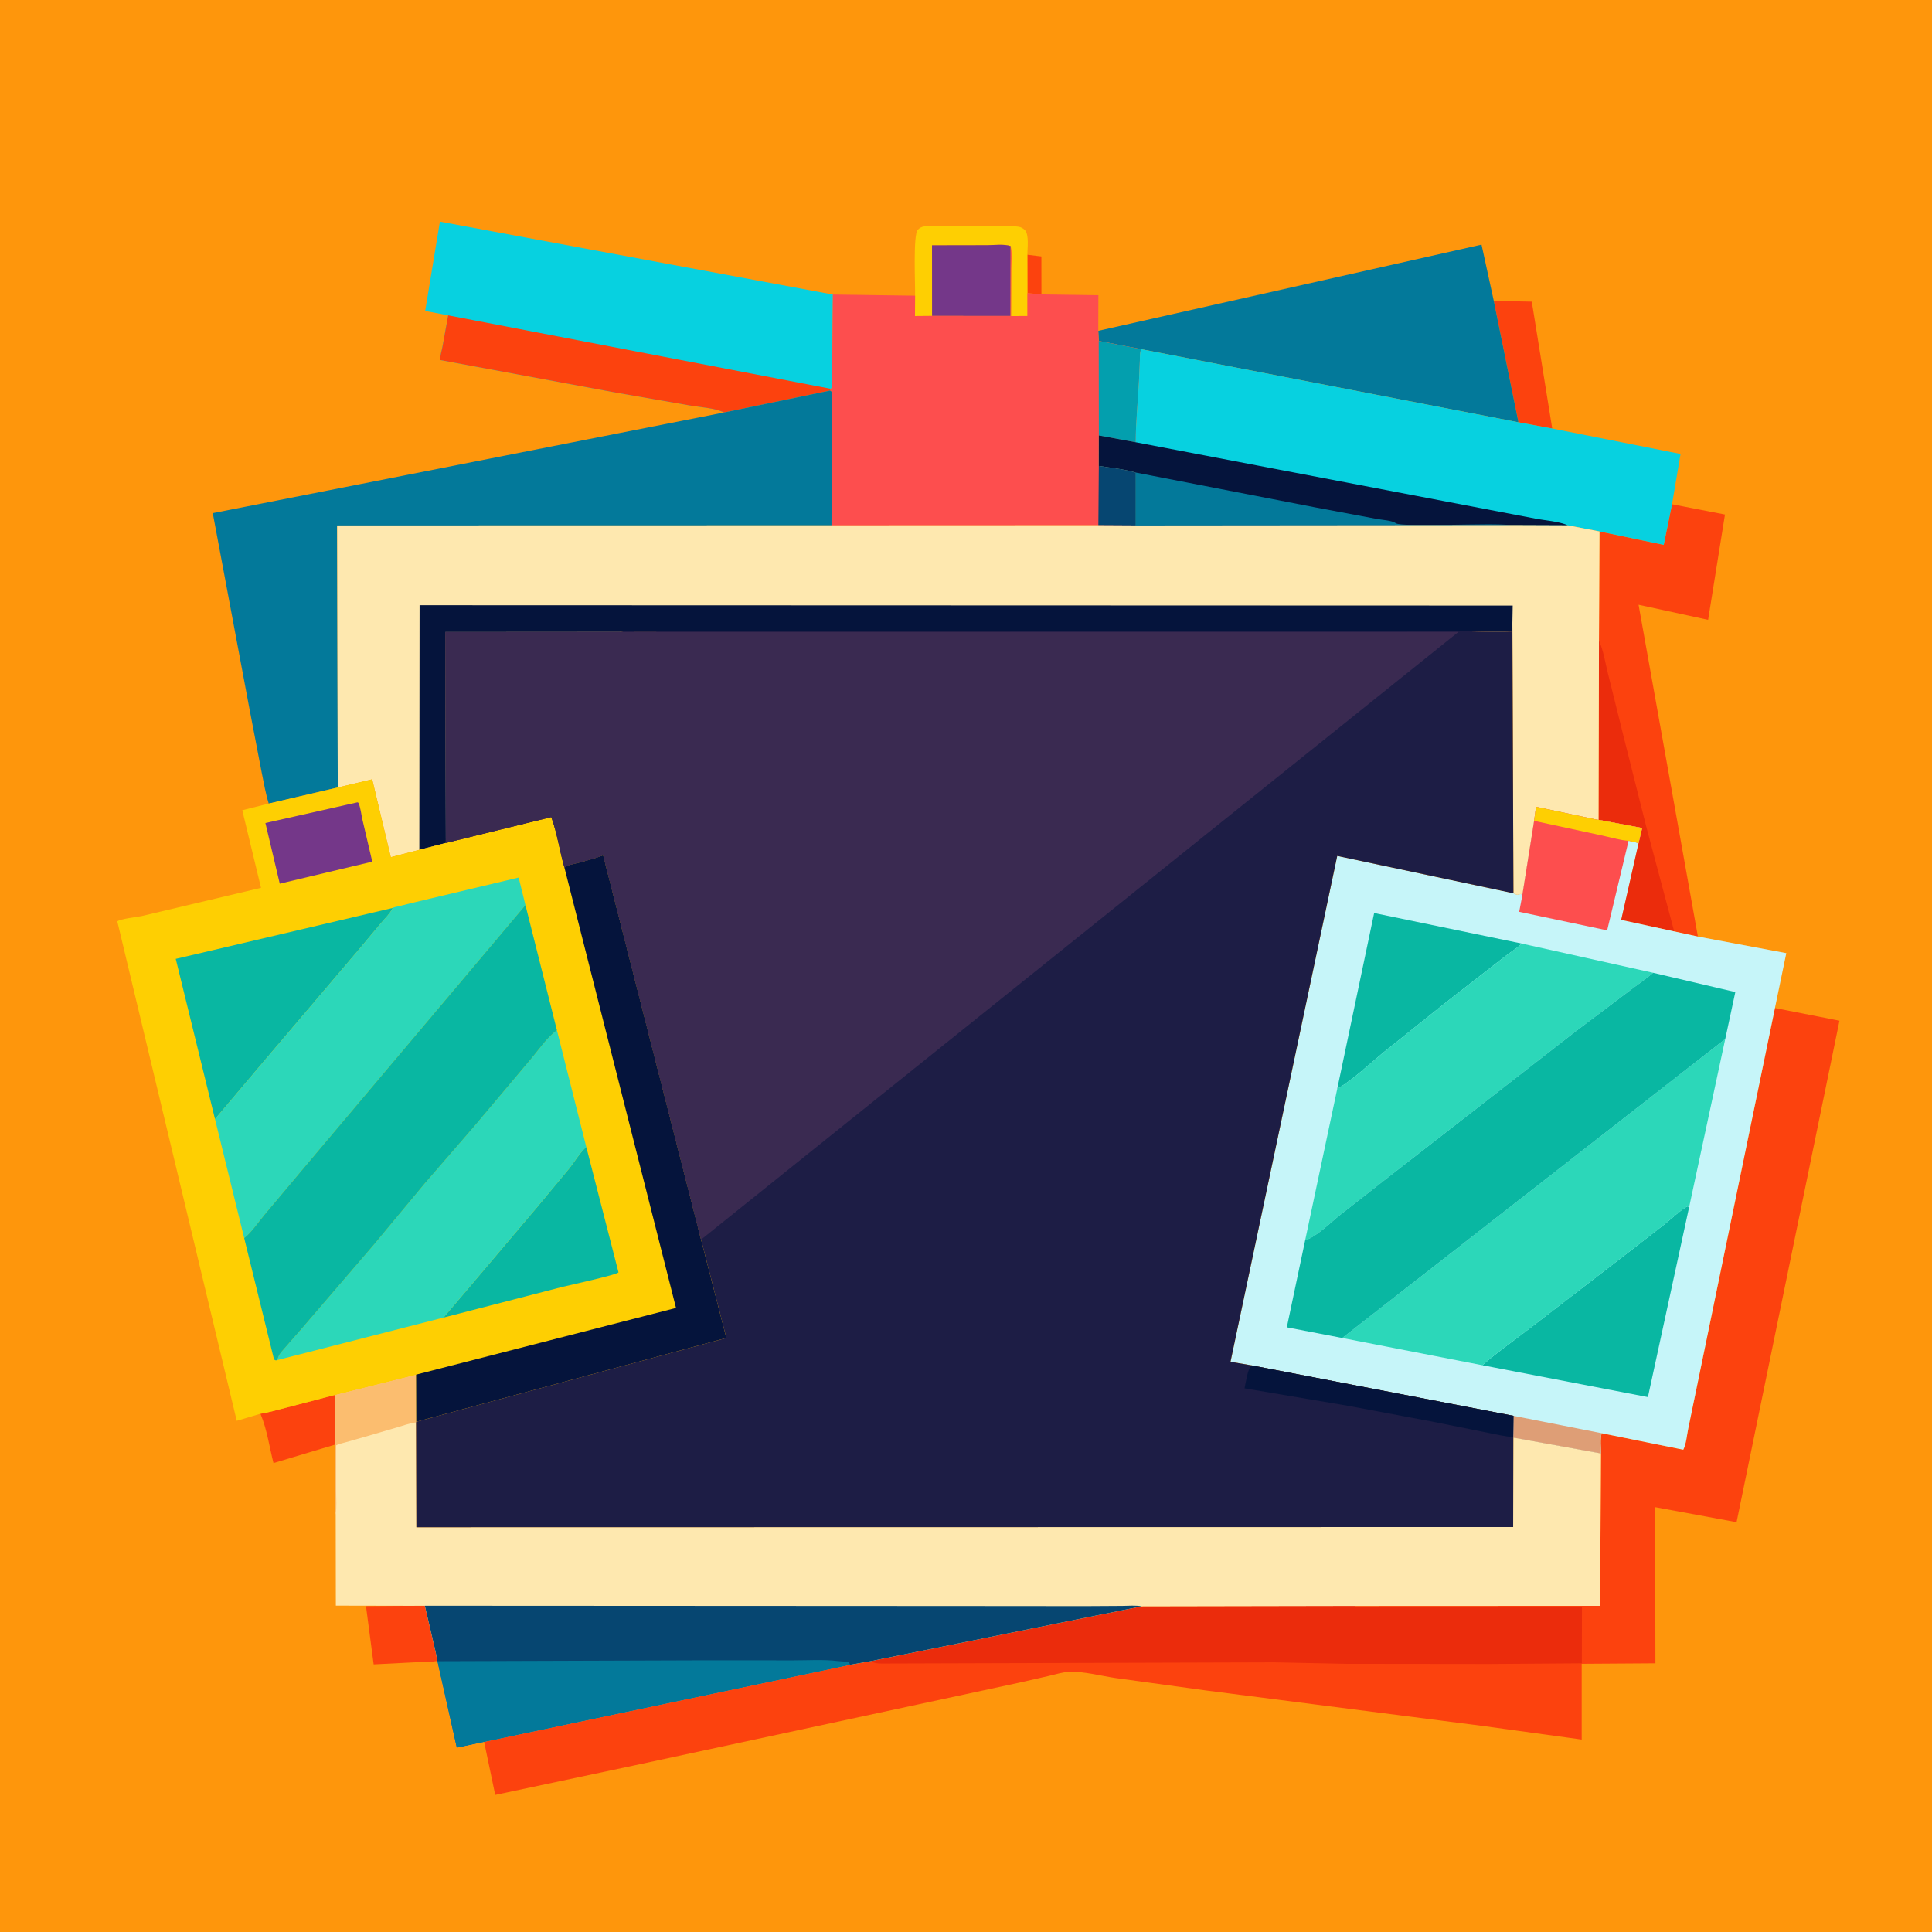 <svg version="1.1" xmlns="http://www.w3.org/2000/svg" style="display: block;" viewBox="0 0 2048 2048" width="1024" height="1024">
<path transform="translate(0,0)" fill="rgb(254,150,12)" d="M -0 -0 L 2048 0 L 2048 2048 L -0 2048 L -0 -0 z"/>
<path transform="translate(0,0)" fill="rgb(252,66,14)" d="M 1089.04 270.045 L 1103.91 271.831 L 1103.96 312.07 L 1089.11 310.724 L 1089.04 270.045 z"/>
<path transform="translate(0,0)" fill="rgb(252,66,14)" d="M 276.034 1498.64 C 285.331 1497.25 294.827 1494.27 304 1492.05 L 355.273 1478.66 L 355.178 1531.36 L 289.924 1550.91 C 285.685 1534.44 283.006 1515.01 276.383 1499.44 L 276.034 1498.64 z"/>
<path transform="translate(0,0)" fill="rgb(252,66,14)" d="M 435.176 1702.23 L 450.367 1702.18 L 459.61 1741.85 C 460.891 1747.79 463.079 1754.68 463.163 1760.74 C 455.151 1762.01 447.019 1761.81 438.932 1762.15 L 396.085 1764.32 L 387.969 1702.61 L 435.176 1702.23 z"/>
<path transform="translate(0,0)" fill="rgb(252,66,14)" d="M 1583.48 318.957 L 1623.76 319.757 L 1645.42 454.24 L 1609.63 447.651 L 1583.48 318.957 z"/>
<path transform="translate(0,0)" fill="rgb(254,207,2)" d="M 970.031 313.431 C 970.318 301.784 967.73 248.976 972.892 243.59 C 977.257 239.035 981.619 239.889 987.475 239.842 L 1049.1 239.93 C 1058.95 239.963 1069.79 239.044 1079.5 240.317 C 1082.16 240.665 1084.74 242.09 1086.56 244.041 C 1090.99 248.771 1089.08 263.6 1089.04 270.045 L 1089.11 310.724 L 1089.11 335.008 L 1071.74 335.039 L 1071.88 285.739 C 1071.89 278.333 1072.69 269.865 1071.59 262.618 L 1071.31 260.896 C 1064.88 258.433 1053.28 259.908 1046.22 259.909 L 987.98 260.017 L 988.046 334.882 L 969.922 335.046 L 970.031 313.431 z"/>
<path transform="translate(0,0)" fill="rgb(116,55,137)" d="M 988.046 334.882 L 987.98 260.017 L 1046.22 259.909 C 1053.28 259.908 1064.88 258.433 1071.31 260.896 L 1071.19 334.966 L 988.046 334.882 z"/>
<path transform="translate(0,0)" fill="rgb(252,66,14)" d="M 1772.42 534.523 L 1828.54 545.408 L 1810.67 657.043 L 1736.95 641.053 L 1799.84 992.788 L 1774.71 987.329 L 1718.45 975.125 L 1736.86 893.87 L 1740.73 877.722 L 1694.55 869.087 L 1694.97 679.103 L 1695.54 563.336 L 1763.63 577.556 L 1772.42 534.523 z"/>
<path transform="translate(0,0)" fill="rgb(235,44,12)" d="M 1694.97 679.103 C 1699.81 689.769 1701.56 702.231 1704.41 713.612 L 1721.03 780.5 L 1744.92 875.572 L 1774.71 987.329 L 1718.45 975.125 L 1736.86 893.87 L 1740.73 877.722 L 1694.55 869.087 L 1694.97 679.103 z"/>
<path transform="translate(0,0)" fill="rgb(3,121,154)" d="M 1164.22 350.693 L 1570.48 259.314 L 1583.48 318.957 L 1609.63 447.651 L 1209.87 370.189 L 1164.7 361.419 L 1164.22 350.693 z"/>
<path transform="translate(0,0)" fill="rgb(7,209,224)" d="M 475.08 334.292 L 450.7 329.615 L 466.319 234.927 L 882.904 312.214 L 882.182 389.09 L 882.068 404.348 C 882.056 405.933 882.482 409.062 882.022 410.471 C 881.799 411.155 881.129 411.599 880.682 412.163 L 879.986 414.007 L 767.499 437.271 C 757.787 432.392 742.391 431.753 731.54 429.843 L 652.756 416.154 L 466.959 381.718 C 466.241 377.512 468.311 371.757 469.067 367.507 L 475.08 334.292 z"/>
<path transform="translate(0,0)" fill="rgb(252,66,14)" d="M 475.08 334.292 L 880.682 412.163 L 879.986 414.007 L 767.499 437.271 C 757.787 432.392 742.391 431.753 731.54 429.843 L 652.756 416.154 L 466.959 381.718 C 466.241 377.512 468.311 371.757 469.067 367.507 L 475.08 334.292 z"/>
<path transform="translate(0,0)" fill="rgb(253,78,78)" d="M 1071.31 260.896 L 1071.59 262.618 C 1072.69 269.865 1071.89 278.333 1071.88 285.739 L 1071.74 335.039 L 1089.11 335.008 L 1089.11 310.724 L 1103.96 312.07 L 1164.33 312.913 L 1164.22 350.693 L 1164.7 361.419 L 1209.87 370.189 C 1208.05 373.442 1208.45 377.434 1208.33 381.082 L 1207.38 403.542 C 1206.26 425.169 1203.93 447.184 1203.93 468.822 L 1164.83 461.598 L 1164.79 493.883 C 1177.26 495.891 1191.77 497.224 1203.77 500.89 L 1203.74 557.001 L 1164.31 556.776 L 881.417 556.891 L 881.887 415.531 L 879.986 414.007 L 880.682 412.163 C 881.129 411.599 881.799 411.155 882.022 410.471 C 882.482 409.062 882.056 405.933 882.068 404.348 L 882.182 389.09 L 882.904 312.214 L 970.031 313.431 L 969.922 335.046 L 988.046 334.882 L 1071.19 334.966 L 1071.31 260.896 z"/>
<path transform="translate(0,0)" fill="rgb(6,70,113)" d="M 1164.79 493.883 C 1177.26 495.891 1191.77 497.224 1203.77 500.89 L 1203.74 557.001 L 1164.31 556.776 L 1164.79 493.883 z"/>
<path transform="translate(0,0)" fill="rgb(3,159,174)" d="M 1164.7 361.419 L 1209.87 370.189 C 1208.05 373.442 1208.45 377.434 1208.33 381.082 L 1207.38 403.542 C 1206.26 425.169 1203.93 447.184 1203.93 468.822 L 1164.83 461.598 L 1164.7 361.419 z"/>
<path transform="translate(0,0)" fill="rgb(7,209,224)" d="M 1209.87 370.189 L 1609.63 447.651 L 1645.42 454.24 L 1781.45 481.231 L 1772.42 534.523 L 1763.63 577.556 L 1695.54 563.336 L 1662.01 556.89 L 1600.51 556.647 L 1203.74 557.001 L 1203.77 500.89 C 1191.77 497.224 1177.26 495.891 1164.79 493.883 L 1164.83 461.598 L 1203.93 468.822 C 1203.93 447.184 1206.26 425.169 1207.38 403.542 L 1208.33 381.082 C 1208.45 377.434 1208.05 373.442 1209.87 370.189 z"/>
<path transform="translate(0,0)" fill="rgb(5,20,60)" d="M 1164.83 461.598 L 1203.93 468.822 L 1529.5 530.985 L 1627.69 549.748 C 1638.34 551.837 1652.22 552.536 1662.01 556.89 L 1600.51 556.647 L 1203.74 557.001 L 1203.77 500.89 C 1191.77 497.224 1177.26 495.891 1164.79 493.883 L 1164.83 461.598 z"/>
<path transform="translate(0,0)" fill="rgb(3,121,154)" d="M 1203.77 500.89 L 1395 537.982 L 1459.5 550.081 C 1464.75 551.084 1475.64 551.658 1479.68 554.634 C 1485.89 559.199 1582.67 553.918 1600.51 556.647 L 1203.74 557.001 L 1203.77 500.89 z"/>
<path transform="translate(0,0)" fill="rgb(3,121,154)" d="M 879.986 414.007 L 881.887 415.531 L 881.417 556.891 L 357.409 557.009 L 358.027 834.811 L 284.881 851.83 C 281.559 841.228 279.664 829.822 277.417 818.947 L 264.207 750.18 L 225.547 543.938 L 767.499 437.271 L 879.986 414.007 z"/>
<path transform="translate(0,0)" fill="rgb(252,66,14)" d="M 1881.52 1068.53 L 1949.92 1081.98 L 1840.84 1613.57 L 1754.53 1597.64 L 1754.81 1763.17 L 1676.67 1763.69 L 1676.66 1844 L 1570.5 1829.41 L 1279.57 1792.11 L 1182.45 1778.78 C 1166.99 1776.52 1149.37 1771.68 1133.86 1772.17 C 1126.86 1772.39 1119.3 1774.79 1112.5 1776.39 L 1080 1783.79 L 972 1807.02 L 673.459 1871.18 L 524.948 1902.68 L 513.174 1846.39 L 901.238 1764.7 L 922.848 1760.93 L 1210.05 1702.82 L 1436.26 1702.39 L 1696.15 1702.28 L 1697.09 1540.69 C 1697.02 1534 1696.03 1525.66 1697.83 1519.27 L 1784.35 1536.73 C 1787.44 1530.94 1788.2 1521.02 1789.56 1514.54 L 1802.04 1454 L 1846.02 1240.57 L 1881.52 1068.53 z"/>
<path transform="translate(0,0)" fill="rgb(235,44,12)" d="M 1210.05 1702.82 L 1436.26 1702.39 L 1437.54 1703.37 L 1676.94 1703.37 L 1676.82 1763.19 L 1578.4 1763.89 L 1427.25 1763.72 L 1350.9 1762.15 L 941.87 1763.39 C 935.696 1763.33 928.267 1764.18 922.848 1760.93 L 1210.05 1702.82 z"/>
<path transform="translate(0,0)" fill="rgb(254,232,175)" d="M 355.273 1478.66 L 441.126 1457.18 L 441.284 1507.17 L 441.079 1507.8 L 441.388 1618.94 L 1604.01 1618.73 L 1604.18 1523.89 L 1697.09 1540.69 L 1696.15 1702.28 L 1436.26 1702.39 L 1210.05 1702.82 L 922.848 1760.93 L 901.238 1764.7 L 513.174 1846.39 L 484.227 1852.57 L 463.729 1760.95 L 463.163 1760.74 C 463.079 1754.68 460.891 1747.79 459.61 1741.85 L 450.367 1702.18 L 435.176 1702.23 L 356.009 1702.08 L 355.865 1605.3 C 354.647 1598.19 355.38 1589.86 355.309 1582.56 L 355.178 1531.36 L 355.273 1478.66 z"/>
<path transform="translate(0,0)" fill="rgb(251,189,111)" d="M 355.273 1478.66 L 441.126 1457.18 L 441.284 1507.17 L 441.079 1507.8 C 434.216 1508.67 427.636 1511.12 421.015 1513.07 L 384.65 1523.7 L 365.755 1529.07 C 362.705 1529.91 358.975 1530.51 356.322 1532.19 L 356.297 1580.71 C 356.288 1588.62 357.026 1597.5 355.865 1605.3 C 354.647 1598.19 355.38 1589.86 355.309 1582.56 L 355.178 1531.36 L 355.273 1478.66 z"/>
<path transform="translate(0,0)" fill="rgb(6,70,113)" d="M 450.367 1702.18 L 1022.31 1702.47 L 1150.84 1702.58 L 1189.67 1702.35 C 1196.16 1702.3 1203.73 1701.53 1210.05 1702.82 L 922.848 1760.93 L 901.238 1764.7 L 513.174 1846.39 L 484.227 1852.57 L 463.729 1760.95 L 463.163 1760.74 C 463.079 1754.68 460.891 1747.79 459.61 1741.85 L 450.367 1702.18 z"/>
<path transform="translate(0,0)" fill="rgb(3,121,154)" d="M 463.729 1760.95 L 745.784 1760.01 L 840.515 1760.06 C 856.116 1760.1 872.937 1758.92 888.381 1760.82 L 899.508 1761.66 L 901.238 1764.7 L 513.174 1846.39 L 484.227 1852.57 L 463.729 1760.95 z"/>
<path transform="translate(0,0)" fill="rgb(254,232,175)" d="M 881.417 556.891 L 1164.31 556.776 L 1203.74 557.001 L 1600.51 556.647 L 1662.01 556.89 L 1695.54 563.336 L 1694.97 679.103 L 1694.55 869.087 L 1692.65 868.885 L 1628.23 855.214 L 1626.21 870.157 L 1613.61 949.747 C 1613.23 949.089 1613.13 948.141 1612.46 947.773 C 1612 947.521 1609.01 948.584 1608.23 948.5 C 1607.18 948.387 1605.36 947.325 1604.31 946.897 L 1603.19 660.81 L 1602.5 669.39 C 1579.64 670.471 1556.85 668.84 1534 668.801 L 1373.97 668.995 L 855.765 668.974 L 709.656 669.288 L 673.522 669.358 C 668.213 669.369 661.929 668.614 656.837 669.883 L 472.107 670.015 L 472.644 893.564 L 444.514 900.86 L 414.249 908.663 L 394.525 826.135 L 358.027 834.811 L 357.409 557.009 L 881.417 556.891 z"/>
<path transform="translate(0,0)" fill="rgb(5,20,60)" d="M 444.514 900.86 L 444.768 641.551 L 1603.53 641.928 L 1603.19 660.81 L 1602.5 669.39 C 1579.64 670.471 1556.85 668.84 1534 668.801 L 1373.97 668.995 L 855.765 668.974 L 709.656 669.288 L 673.522 669.358 C 668.213 669.369 661.929 668.614 656.837 669.883 L 472.107 670.015 L 472.644 893.564 L 444.514 900.86 z"/>
<path transform="translate(0,0)" fill="rgb(198,245,249)" d="M 1626.21 870.157 L 1628.23 855.214 L 1692.65 868.885 L 1694.55 869.087 L 1740.73 877.722 L 1736.86 893.87 L 1718.45 975.125 L 1774.71 987.329 L 1799.84 992.788 L 1893.56 1010.36 L 1881.52 1068.53 L 1846.02 1240.57 L 1802.04 1454 L 1789.56 1514.54 C 1788.2 1521.02 1787.44 1530.94 1784.35 1536.73 L 1697.83 1519.27 C 1696.03 1525.66 1697.02 1534 1697.09 1540.69 L 1604.18 1523.89 L 1604.07 1523.25 L 1604.34 1500.83 L 1326.82 1447.38 L 1304.37 1443.58 L 1417.52 907.308 L 1604.31 946.897 C 1605.36 947.325 1607.18 948.387 1608.23 948.5 C 1609.01 948.584 1612 947.521 1612.46 947.773 C 1613.13 948.141 1613.23 949.089 1613.61 949.747 L 1626.21 870.157 z"/>
<path transform="translate(0,0)" fill="rgb(222,158,118)" d="M 1604.34 1500.83 L 1697.83 1519.27 C 1696.03 1525.66 1697.02 1534 1697.09 1540.69 L 1604.18 1523.89 L 1604.07 1523.25 L 1604.34 1500.83 z"/>
<path transform="translate(0,0)" fill="rgb(253,78,78)" d="M 1626.21 870.157 L 1628.23 855.214 L 1692.65 868.885 L 1694.55 869.087 L 1740.73 877.722 L 1736.86 893.87 C 1733.49 892.673 1729.84 892.067 1726.36 891.286 L 1703.65 986.227 L 1610.42 966.559 L 1613.61 949.747 L 1626.21 870.157 z"/>
<path transform="translate(0,0)" fill="rgb(254,207,2)" d="M 1626.21 870.157 L 1628.23 855.214 L 1692.65 868.885 L 1694.55 869.087 L 1740.73 877.722 L 1736.86 893.87 C 1733.49 892.673 1729.84 892.067 1726.36 891.286 C 1717.05 890.71 1706.19 887.3 1696.93 885.395 L 1626.21 870.157 z"/>
<path transform="translate(0,0)" fill="rgb(9,183,162)" d="M 1417.51 1154.3 L 1456.65 967.853 L 1613.13 1000.22 C 1607.55 1005.64 1600.16 1009.96 1594 1014.84 L 1530.94 1064.01 L 1466.01 1116.01 C 1450.7 1128.67 1434.59 1144.3 1417.51 1154.3 z"/>
<path transform="translate(0,0)" fill="rgb(9,183,162)" d="M 1571.41 1447.23 C 1587.1 1433.33 1604.66 1421.29 1621.21 1408.42 L 1729.96 1324.62 L 1765.17 1297.25 C 1772.63 1291.21 1780.26 1283.72 1788.48 1278.84 L 1790.53 1279.66 L 1746.86 1480.99 L 1571.41 1447.23 z"/>
<path transform="translate(0,0)" fill="rgb(44,215,185)" d="M 1613.13 1000.22 L 1752.39 1031.2 C 1745.21 1037.38 1737.46 1042.57 1729.94 1048.29 L 1670.01 1093.49 L 1466.87 1251.59 L 1420.75 1287.73 C 1409.62 1296.57 1396.73 1310.15 1383.49 1314.89 L 1417.51 1154.3 C 1434.59 1144.3 1450.7 1128.67 1466.01 1116.01 L 1530.94 1064.01 L 1594 1014.84 C 1600.16 1009.96 1607.55 1005.64 1613.13 1000.22 z"/>
<path transform="translate(0,0)" fill="rgb(44,215,185)" d="M 1422.85 1418.33 L 1828.83 1101.38 L 1790.53 1279.66 L 1788.48 1278.84 C 1780.26 1283.72 1772.63 1291.21 1765.17 1297.25 L 1729.96 1324.62 L 1621.21 1408.42 C 1604.66 1421.29 1587.1 1433.33 1571.41 1447.23 L 1422.85 1418.33 z"/>
<path transform="translate(0,0)" fill="rgb(9,183,162)" d="M 1752.39 1031.2 L 1839.52 1051.62 L 1828.83 1101.38 L 1422.85 1418.33 L 1364.08 1407.02 L 1383.49 1314.89 C 1396.73 1310.15 1409.62 1296.57 1420.75 1287.73 L 1466.87 1251.59 L 1670.01 1093.49 L 1729.94 1048.29 C 1737.46 1042.57 1745.21 1037.38 1752.39 1031.2 z"/>
<path transform="translate(0,0)" fill="rgb(254,207,2)" d="M 358.027 834.811 L 394.525 826.135 L 414.249 908.663 L 444.514 900.86 L 472.644 893.564 L 584.396 866.137 C 590.719 883.274 593.221 902.17 598.331 919.737 C 601.332 916.589 608.54 915.813 612.906 914.646 C 621.752 912.279 630.831 909.878 639.39 906.613 L 743.172 1314.02 L 769.998 1418.33 L 441.284 1507.17 L 441.126 1457.18 L 355.273 1478.66 L 304 1492.05 C 294.827 1494.27 285.331 1497.25 276.034 1498.64 L 250.956 1506.12 L 124.366 976.769 C 126.861 974.097 145.151 972.071 150 971.123 L 276.684 941.138 L 256.83 858.881 L 284.881 851.83 L 358.027 834.811 z"/>
<path transform="translate(0,0)" fill="rgb(116,55,137)" d="M 378.975 850.5 L 379.998 851.059 C 382.317 856.388 382.944 863.524 384.279 869.236 L 394.622 913.405 L 296.561 936.73 L 281.353 872.449 L 378.975 850.5 z"/>
<path transform="translate(0,0)" fill="rgb(9,183,162)" d="M 470.089 1396.72 L 491.1 1372.09 L 571.209 1277.45 L 603.457 1238.58 C 609.206 1231.38 614.65 1221.85 621.49 1215.83 L 655.641 1348.83 C 652.518 1351.73 604.818 1362.01 595.864 1364.25 L 470.089 1396.72 z"/>
<path transform="translate(0,0)" fill="rgb(9,183,162)" d="M 227.912 1186.29 L 186.301 1016.45 L 416.307 962.468 C 413.427 968.551 408.001 973.645 403.671 978.775 L 379.819 1007.24 L 280.302 1124.29 L 227.912 1186.29 z"/>
<path transform="translate(0,0)" fill="rgb(5,20,60)" d="M 598.331 919.737 C 601.332 916.589 608.54 915.813 612.906 914.646 C 621.752 912.279 630.831 909.878 639.39 906.613 L 743.172 1314.02 L 769.998 1418.33 L 441.284 1507.17 L 441.126 1457.18 L 716.604 1386.48 L 598.331 919.737 z"/>
<path transform="translate(0,0)" fill="rgb(44,215,185)" d="M 590.33 1092.01 L 621.49 1215.83 C 614.65 1221.85 609.206 1231.38 603.457 1238.58 L 571.209 1277.45 L 491.1 1372.09 L 470.089 1396.72 L 293.883 1441.78 C 294.89 1438.51 295.854 1436.11 297.983 1433.43 L 320.815 1407.31 L 395.999 1319.81 L 450.078 1254.75 L 502.473 1194.26 L 562.039 1123.5 C 570.888 1113.14 579.415 1100.19 590.33 1092.01 z"/>
<path transform="translate(0,0)" fill="rgb(44,215,185)" d="M 416.307 962.468 C 417.294 961.619 420.588 961.199 421.9 960.868 L 437.637 956.925 L 549.797 930.247 L 556.999 959.463 L 331.07 1227.35 L 280.681 1287.3 C 274.062 1295.13 266.898 1306.1 258.858 1312.4 L 227.912 1186.29 L 280.302 1124.29 L 379.819 1007.24 L 403.671 978.775 C 408.001 973.645 413.427 968.551 416.307 962.468 z"/>
<path transform="translate(0,0)" fill="rgb(9,183,162)" d="M 258.858 1312.4 C 266.898 1306.1 274.062 1295.13 280.681 1287.3 L 331.07 1227.35 L 556.999 959.463 L 590.33 1092.01 C 579.415 1100.19 570.888 1113.14 562.039 1123.5 L 502.473 1194.26 L 450.078 1254.75 L 395.999 1319.81 L 320.815 1407.31 L 297.983 1433.43 C 295.854 1436.11 294.89 1438.51 293.883 1441.78 C 291.953 1442.33 292.182 1442.04 290.5 1441.21 L 258.858 1312.4 z"/>
<path transform="translate(0,0)" fill="rgb(29,29,69)" d="M 1603.19 660.81 L 1604.31 946.897 L 1417.52 907.308 L 1304.37 1443.58 L 1326.82 1447.38 L 1604.34 1500.83 L 1604.07 1523.25 L 1604.18 1523.89 L 1604.01 1618.73 L 441.388 1618.94 L 441.079 1507.8 L 441.284 1507.17 L 769.998 1418.33 L 743.172 1314.02 L 639.39 906.613 C 630.831 909.878 621.752 912.279 612.906 914.646 C 608.54 915.813 601.332 916.589 598.331 919.737 C 593.221 902.17 590.719 883.274 584.396 866.137 L 472.644 893.564 L 472.107 670.015 L 656.837 669.883 C 661.929 668.614 668.213 669.369 673.522 669.358 L 709.656 669.288 L 855.765 668.974 L 1373.97 668.995 L 1534 668.801 C 1556.85 668.84 1579.64 670.471 1602.5 669.39 L 1603.19 660.81 z"/>
<path transform="translate(0,0)" fill="rgb(5,20,60)" d="M 1326.82 1447.38 L 1604.34 1500.83 L 1604.07 1523.25 C 1595.53 1522.93 1586.3 1520.51 1577.86 1518.94 L 1517.24 1506.76 L 1428.88 1490.2 L 1319.25 1471.7 C 1320.65 1465.75 1322.45 1450.54 1326.82 1447.38 z"/>
<path transform="translate(0,0)" fill="rgb(58,42,81)" d="M 656.837 669.883 L 658.048 669.967 L 1546.01 669.854 L 743.172 1314.02 L 639.39 906.613 C 630.831 909.878 621.752 912.279 612.906 914.646 C 608.54 915.813 601.332 916.589 598.331 919.737 C 593.221 902.17 590.719 883.274 584.396 866.137 L 472.644 893.564 L 472.107 670.015 L 656.837 669.883 z"/>
</svg>